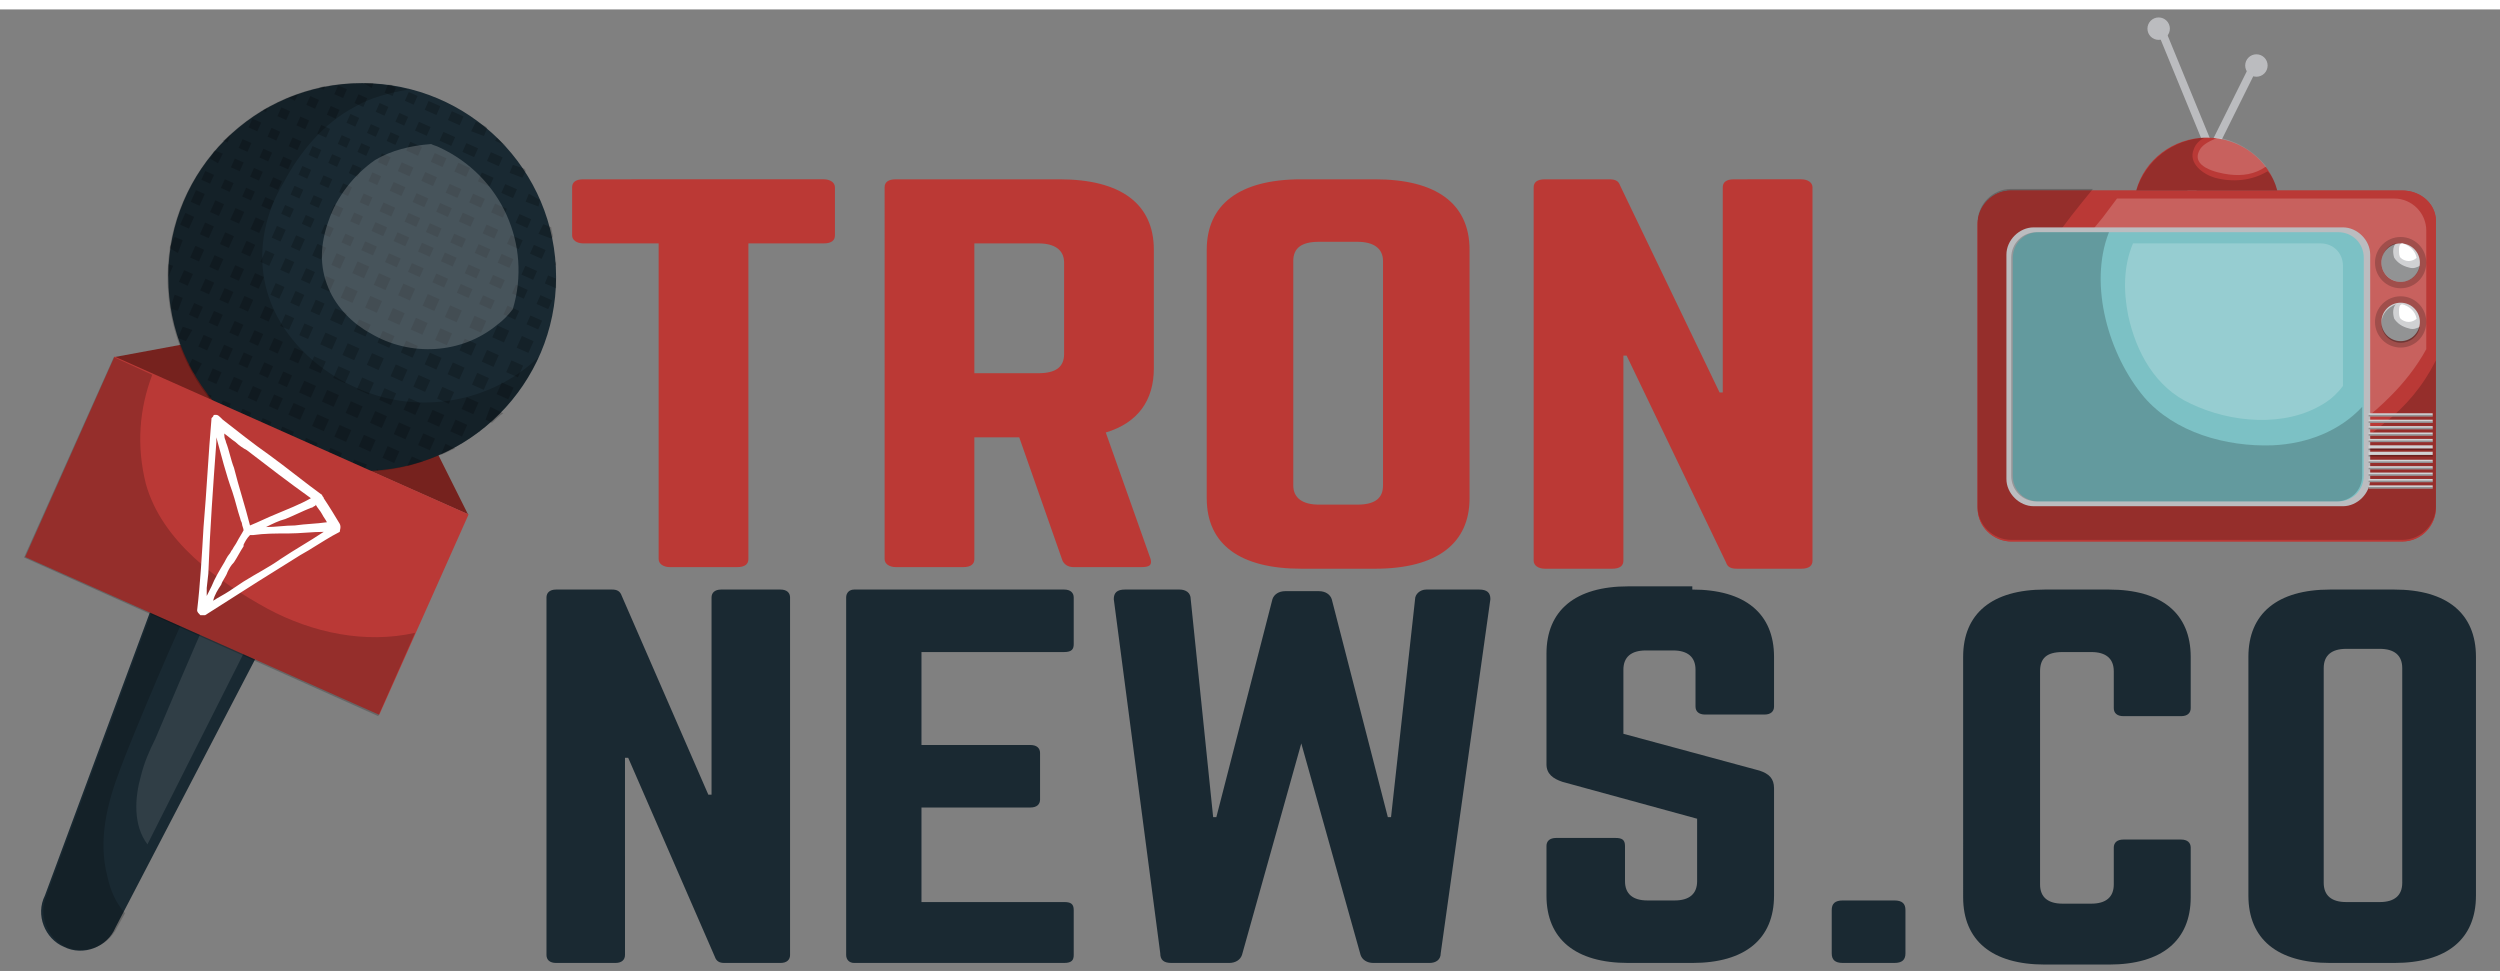 <?xml version="1.0" encoding="utf-8"?>
<!-- Generator: Adobe Illustrator 19.0.0, SVG Export Plug-In . SVG Version: 6.00 Build 0)  -->
<svg version="1.1" id="Capa_1" xmlns="http://www.w3.org/2000/svg" xmlns:xlink="http://www.w3.org/1999/xlink" x="0px" y="0px" width="153px" height="60px"
	 viewBox="0 0 156 60" style="enable-background:new 0 0 156 60;" xml:space="preserve">
<rect x="0" y="0" width="156" height="60" fill="#808080" stroke="none"/>
<style type="text/css">
	.st0{fill:#76221E;}
	.st1{fill:#192932;}
	.st2{opacity:0.1;fill:#FFFFFF;}
	.st3{opacity:0.2;}
	.st4{opacity:0.2;fill:#FFFFFF;}
	.st5{fill:#BA3936;}
	.st6{fill:#BBBCBF;}
	.st7{fill:#D0D1D3;}
	.st8{opacity:0.3;}
	.st9{fill:#FFFFFF;}
	.st10{fill:#7CC1C5;}
	.st11{fill:#BB3935;}
	.st12{fill:#1A2932;}
</style>
<polygon class="st0" points="29.2,31.5 7.1,21.7 12.5,20.7 27,27.1 "/>
<path class="st1" d="M7.2,57.3c-0.5,1.2-2,1.8-3.2,1.2l0,0c-1.2-0.5-1.8-2-1.2-3.2l7.6-20.5c0.5-1.2,3.2-1.2,4.5-0.6l0,0
	c1.2,0.5,2.9,2.5,2.4,3.7L7.2,57.3z"/>
<path class="st2" d="M14.4,35.8c-0.8,0.6-1.3,1.6-1.6,2.5c-0.3,0.6-2.9,6.7-3.1,7.2C9.3,46.3,9,47,8.8,47.8
	c-0.4,1.4-0.5,3.1,0.4,4.3l7-13.9c0.4-0.8-0.8-2.1-1.6-2.5C14.5,35.8,14.5,35.8,14.4,35.8z"/>
<path class="st3" d="M6.7,54.1c-0.6-2.3,0-4.6,0.8-6.7c0.7-1.9,3.8-9.3,4.8-11.1c0.5-0.8,1-1.7,1.7-2.4c-1.3-0.2-3.1-0.1-3.5,0.9
	L2.9,55.3c-0.5,1.2,0,2.6,1.2,3.2c1.2,0.5,2.6,0,3.2-1.2l0.5-0.9C7.2,55.7,6.9,55,6.7,54.1z"/>
<g>
	<circle class="st1" cx="22.6" cy="16.7" r="12.1"/>
	<g class="st3">
		<rect x="25.8" y="11.5" transform="matrix(-0.913 -0.407 0.407 -0.913 45.353 33.342)" width="0.8" height="0.6"/>
		<rect x="19.3" y="8.6" transform="matrix(-0.913 -0.407 0.407 -0.913 33.925 25.028)" width="0.6" height="0.6"/>
		<rect x="20.6" y="9.2" transform="matrix(-0.913 -0.407 0.407 -0.913 36.095 26.607)" width="0.6" height="0.6"/>
		<rect x="21.8" y="9.7" transform="matrix(-0.913 -0.407 0.407 -0.913 38.267 28.186)" width="0.6" height="0.6"/>
		<rect x="24.3" y="10.9" transform="matrix(-0.913 -0.407 0.407 -0.913 42.8 31.484)" width="0.8" height="0.6"/>
		<rect x="23.1" y="10.3" transform="matrix(-0.913 -0.407 0.407 -0.913 40.437 29.765)" width="0.6" height="0.6"/>
		<rect x="14.3" y="19.6" transform="matrix(-0.407 0.913 -0.913 -0.407 38.902 14.602)" width="0.8" height="0.6"/>
		<rect x="15.6" y="16.7" transform="matrix(-0.407 0.913 -0.913 -0.407 38.059 9.252)" width="0.8" height="0.6"/>
		<rect x="14.9" y="18.2" transform="matrix(-0.407 0.913 -0.913 -0.407 38.481 11.927)" width="0.8" height="0.6"/>
		<rect x="16.3" y="15.2" transform="matrix(-0.407 0.913 -0.913 -0.407 37.637 6.576)" width="0.8" height="0.6"/>
		<rect x="18.2" y="11.1" transform="matrix(-0.407 0.913 -0.913 -0.407 36.466 -0.848)" width="0.6" height="0.6"/>
		<rect x="17.6" y="12.4" transform="matrix(-0.407 0.913 -0.913 -0.407 36.824 1.427)" width="0.6" height="0.6"/>
		<rect x="16.9" y="13.7" transform="matrix(-0.407 0.913 -0.913 -0.407 37.215 3.901)" width="0.8" height="0.6"/>
		<rect x="18.8" y="9.9" transform="matrix(-0.407 0.913 -0.913 -0.407 36.107 -3.121)" width="0.6" height="0.6"/>
		<rect x="23" y="21.6" transform="matrix(0.913 0.407 -0.407 0.913 11.008 -7.634)" width="0.8" height="0.8"/>
		<rect x="24.5" y="22.3" transform="matrix(0.913 0.407 -0.407 0.913 11.404 -8.177)" width="0.8" height="0.8"/>
		<rect x="21.5" y="21" transform="matrix(0.913 0.407 -0.407 0.913 10.613 -7.09)" width="0.8" height="0.8"/>
		<rect x="20.1" y="20.3" transform="matrix(0.913 0.407 -0.407 0.913 10.218 -6.547)" width="0.8" height="0.8"/>
		<rect x="25.2" y="20.8" transform="matrix(0.407 -0.913 0.913 0.407 -4.232 35.947)" width="0.8" height="0.8"/>
		<rect x="18.8" y="19.7" transform="matrix(0.913 0.407 -0.407 0.913 9.852 -6.044)" width="0.6" height="0.8"/>
		<rect x="28.9" y="12.7" transform="matrix(0.407 -0.913 0.913 0.407 5.276 34.448)" width="0.6" height="0.8"/>
		<rect x="28.3" y="14" transform="matrix(0.407 -0.913 0.913 0.407 3.799 34.681)" width="0.6" height="0.8"/>
		<rect x="25.8" y="19.3" transform="matrix(0.407 -0.913 0.913 0.407 -2.495 35.673)" width="0.8" height="0.8"/>
		<rect x="27.8" y="15.2" transform="matrix(0.407 -0.913 0.913 0.407 2.323 34.913)" width="0.6" height="0.8"/>
		<rect x="27.3" y="12.2" transform="matrix(-0.913 -0.407 0.407 -0.913 47.907 35.2)" width="0.8" height="0.6"/>
		<rect x="27.2" y="16.5" transform="matrix(0.407 -0.913 0.913 0.407 0.847 35.146)" width="0.6" height="0.8"/>
		<rect x="26.5" y="17.9" transform="matrix(0.407 -0.913 0.913 0.407 -0.759 35.4)" width="0.8" height="0.8"/>
		<rect x="26.4" y="10.3" transform="matrix(-0.913 -0.407 0.407 -0.913 46.932 31.171)" width="0.8" height="0.6"/>
		<rect x="30.9" y="12.1" transform="matrix(0.407 -0.913 0.913 0.407 7.025 35.952)" width="0.6" height="0.8"/>
		<rect x="29.3" y="11.6" transform="matrix(-0.913 -0.407 0.407 -0.913 52.039 34.887)" width="0.8" height="0.6"/>
		<rect x="27.8" y="10.9" transform="matrix(-0.913 -0.407 0.407 -0.913 49.486 33.029)" width="0.8" height="0.6"/>
		<rect x="29.8" y="14.7" transform="matrix(0.407 -0.913 0.913 0.407 4.073 36.418)" width="0.6" height="0.8"/>
		<rect x="15.7" y="20.1" transform="matrix(0.913 0.407 -0.407 0.913 9.723 -4.725)" width="0.6" height="0.8"/>
		<rect x="29.2" y="15.9" transform="matrix(0.407 -0.913 0.913 0.407 2.597 36.651)" width="0.6" height="0.8"/>
		<rect x="17.6" y="19.1" transform="matrix(0.913 0.407 -0.407 0.913 9.516 -5.582)" width="0.6" height="0.8"/>
		<rect x="19.9" y="7.4" transform="matrix(-0.913 -0.407 0.407 -0.913 35.504 22.857)" width="0.6" height="0.6"/>
		<rect x="24.9" y="9.6" transform="matrix(-0.913 -0.407 0.407 -0.913 44.379 29.314)" width="0.8" height="0.6"/>
		<rect x="18.1" y="8" transform="matrix(-0.407 0.913 -0.913 -0.407 33.475 -5.037)" width="0.6" height="0.6"/>
		<rect x="21.1" y="7.9" transform="matrix(-0.913 -0.407 0.407 -0.913 37.674 24.436)" width="0.6" height="0.6"/>
		<rect x="22.4" y="8.5" transform="matrix(-0.913 -0.407 0.407 -0.913 39.845 26.016)" width="0.6" height="0.6"/>
		<rect x="23.6" y="9" transform="matrix(-0.913 -0.407 0.407 -0.913 42.016 27.595)" width="0.6" height="0.6"/>
		<rect x="30.3" y="13.4" transform="matrix(0.407 -0.913 0.913 0.407 5.549 36.185)" width="0.6" height="0.8"/>
		<rect x="19.4" y="21.8" transform="matrix(0.913 0.407 -0.407 0.913 10.761 -6.152)" width="0.8" height="0.8"/>
		<rect x="20.9" y="22.4" transform="matrix(0.913 0.407 -0.407 0.913 11.156 -6.695)" width="0.8" height="0.8"/>
		<rect x="23.8" y="23.8" transform="matrix(0.913 0.407 -0.407 0.913 11.947 -7.782)" width="0.8" height="0.8"/>
		<rect x="22.4" y="23.1" transform="matrix(0.913 0.407 -0.407 0.913 11.552 -7.239)" width="0.8" height="0.8"/>
		<rect x="18.2" y="21.2" transform="matrix(0.913 0.407 -0.407 0.913 10.396 -5.649)" width="0.6" height="0.8"/>
		<rect x="16.9" y="20.6" transform="matrix(0.913 0.407 -0.407 0.913 10.059 -5.187)" width="0.6" height="0.8"/>
		<rect x="25.3" y="24.4" transform="matrix(0.913 0.407 -0.407 0.913 12.343 -8.325)" width="0.8" height="0.8"/>
		<rect x="27.9" y="18.5" transform="matrix(0.407 -0.913 0.913 0.407 -0.485 37.137)" width="0.8" height="0.8"/>
		<rect x="27.3" y="20" transform="matrix(0.407 -0.913 0.913 0.407 -2.221 37.411)" width="0.8" height="0.8"/>
		<rect x="28.7" y="17.2" transform="matrix(0.407 -0.913 0.913 0.407 1.121 36.883)" width="0.6" height="0.8"/>
		<rect x="26" y="22.9" transform="matrix(0.407 -0.913 0.913 0.407 -5.695 37.959)" width="0.8" height="0.8"/>
		<rect x="26.6" y="21.5" transform="matrix(0.407 -0.913 0.913 0.407 -3.958 37.684)" width="0.8" height="0.8"/>
		<rect x="17.4" y="6.2" transform="matrix(0.913 0.407 -0.407 0.913 4.192 -6.631)" width="0.6" height="0.6"/>
		<rect x="21.4" y="14" transform="matrix(-0.913 -0.407 0.407 -0.913 35.699 36.277)" width="0.6" height="0.6"/>
		<rect x="18.6" y="6.8" transform="matrix(0.913 0.407 -0.407 0.913 4.528 -7.093)" width="0.6" height="0.6"/>
		<rect x="22" y="15.9" transform="matrix(-0.407 0.913 -0.913 -0.407 46.511 2.435)" width="0.8" height="0.8"/>
		<rect x="22.8" y="14.5" transform="matrix(0.407 -0.913 0.913 0.407 2.581294e-002 29.937)" width="0.6" height="0.8"/>
		<path d="M16.6,6.4l0.1-0.3c-0.1,0.1-0.2,0.1-0.3,0.2L16.6,6.4z"/>
		<rect x="17.5" y="9.3" transform="matrix(-0.407 0.913 -0.913 -0.407 33.834 -2.762)" width="0.6" height="0.6"/>
		<rect x="24.2" y="15.2" transform="matrix(0.407 -0.913 0.913 0.407 0.3 31.673)" width="0.6" height="0.8"/>
		<rect x="24.8" y="13.9" transform="matrix(0.407 -0.913 0.913 0.407 1.776 31.44)" width="0.6" height="0.8"/>
		<rect x="16.2" y="18.7" transform="matrix(-0.407 0.913 -0.913 -0.407 40.754 11.569)" width="0.8" height="0.6"/>
		<rect x="20.7" y="15.4" transform="matrix(-0.407 0.913 -0.913 -0.407 44.036 2.825)" width="0.8" height="0.6"/>
		<path d="M19.9,4.9L20.2,5l0.1-0.2C20.2,4.8,20.1,4.8,19.9,4.9z"/>
		<rect x="20" y="16.9" transform="matrix(-0.407 0.913 -0.913 -0.407 44.458 5.5)" width="0.8" height="0.6"/>
		<rect x="21.4" y="17.4" transform="matrix(0.913 0.407 -0.407 0.913 9.131 -7.338)" width="0.8" height="0.8"/>
		<rect x="23.5" y="16.5" transform="matrix(0.407 -0.913 0.913 0.407 -1.306 31.927)" width="0.8" height="0.8"/>
		<rect x="13.3" y="11.9" transform="matrix(-0.913 -0.407 0.407 -0.913 20.957 29.164)" width="0.6" height="0.8"/>
		<rect x="25.6" y="8.3" transform="matrix(-0.407 0.913 -0.913 -0.407 44.328 -11.409)" width="0.6" height="0.8"/>
		<rect x="26.1" y="7" transform="matrix(0.407 -0.913 0.913 0.407 8.882 28.54)" width="0.6" height="0.8"/>
		<rect x="14.5" y="12.5" transform="matrix(0.913 0.407 -0.407 0.913 6.542 -4.921)" width="0.6" height="0.8"/>
		<path d="M11.1,18.8l0.3-0.8l-0.5-0.2l-0.2,0.6c0,0.1,0,0.2,0,0.3L11.1,18.8z"/>
		<path d="M32.6,10.5l0.2-0.4c0-0.1-0.1-0.2-0.2-0.2l-0.6-0.2l-0.2,0.5L32.6,10.5z"/>
		<path d="M18.6,5.3c-0.2,0.1-0.4,0.1-0.6,0.2l0.4,0.2L18.6,5.3z"/>
		<rect x="12.5" y="20.4" transform="matrix(0.913 0.407 -0.407 0.913 9.595 -3.406)" width="0.6" height="0.8"/>
		<path d="M11.4,19.8l-0.3,0.7c0,0,0,0,0,0l0.5,0.2L12,20L11.4,19.8z"/>
		<rect x="19.2" y="5.5" transform="matrix(0.913 0.407 -0.407 0.913 4.066 -7.429)" width="0.6" height="0.6"/>
		<path d="M27.8,27.1l-0.3,0.7c0.3-0.1,0.6-0.3,0.9-0.4L27.8,27.1z"/>
		<path d="M26.4,28.2l-0.7-0.3l-0.3,0.6C25.7,28.4,26.1,28.3,26.4,28.2z"/>
		<rect x="26.1" y="26.6" transform="matrix(-0.913 -0.407 0.407 -0.913 39.823 62.418)" width="0.8" height="0.8"/>
		<rect x="22.9" y="18" transform="matrix(0.913 0.407 -0.407 0.913 9.526 -7.881)" width="0.8" height="0.8"/>
		<rect x="21.3" y="11" transform="matrix(-0.913 -0.407 0.407 -0.913 36.687 30.357)" width="0.6" height="0.6"/>
		<rect x="25.2" y="12.8" transform="matrix(-0.913 -0.407 0.407 -0.913 43.773 35.513)" width="0.8" height="0.6"/>
		<rect x="22.5" y="11.5" transform="matrix(-0.913 -0.407 0.407 -0.913 38.857 31.936)" width="0.6" height="0.6"/>
		<rect x="23.8" y="12.1" transform="matrix(-0.913 -0.407 0.407 -0.913 41.22 33.655)" width="0.8" height="0.6"/>
		<rect x="25.7" y="15.8" transform="matrix(0.407 -0.913 0.913 0.407 0.574 33.41)" width="0.6" height="0.8"/>
		<rect x="26.3" y="14.6" transform="matrix(0.407 -0.913 0.913 0.407 2.05 33.177)" width="0.6" height="0.8"/>
		<rect x="26.8" y="13.3" transform="matrix(0.407 -0.913 0.913 0.407 3.525 32.944)" width="0.6" height="0.8"/>
		<rect x="18.2" y="14.3" transform="matrix(-0.407 0.913 -0.913 -0.407 39.488 3.542)" width="0.8" height="0.6"/>
		<rect x="23.2" y="13.4" transform="matrix(-0.913 -0.407 0.407 -0.913 39.641 35.826)" width="0.8" height="0.6"/>
		<rect x="16.9" y="17.2" transform="matrix(-0.407 0.913 -0.913 -0.407 40.332 8.893)" width="0.8" height="0.6"/>
		<rect x="17.5" y="15.8" transform="matrix(-0.407 0.913 -0.913 -0.407 39.91 6.218)" width="0.8" height="0.6"/>
		<rect x="19.5" y="11.7" transform="matrix(-0.407 0.913 -0.913 -0.407 38.739 -1.206)" width="0.6" height="0.6"/>
		<rect x="18.9" y="12.9" transform="matrix(-0.407 0.913 -0.913 -0.407 39.098 1.068)" width="0.6" height="0.6"/>
		<rect x="20" y="10.4" transform="matrix(-0.913 -0.407 0.407 -0.913 34.516 28.778)" width="0.6" height="0.6"/>
		<rect x="19.4" y="14.8" transform="matrix(-0.407 0.913 -0.913 -0.407 41.763 3.184)" width="0.8" height="0.6"/>
		<rect x="18.8" y="16.3" transform="matrix(-0.407 0.913 -0.913 -0.407 42.184 5.859)" width="0.8" height="0.6"/>
		<rect x="18.1" y="17.8" transform="matrix(-0.407 0.913 -0.913 -0.407 42.606 8.534)" width="0.8" height="0.6"/>
		<rect x="20.2" y="13.5" transform="matrix(-0.407 0.913 -0.913 -0.407 41.372 0.709)" width="0.6" height="0.6"/>
		<rect x="20.7" y="12.2" transform="matrix(-0.913 -0.407 0.407 -0.913 35.108 32.528)" width="0.6" height="0.6"/>
		<rect x="22" y="12.8" transform="matrix(-0.913 -0.407 0.407 -0.913 37.278 34.106)" width="0.6" height="0.6"/>
		<rect x="25" y="17.2" transform="matrix(0.407 -0.913 0.913 0.407 -1.033 33.663)" width="0.8" height="0.8"/>
		<rect x="23.7" y="20.2" transform="matrix(0.913 0.407 -0.407 0.913 10.465 -8.029)" width="0.8" height="0.8"/>
		<rect x="19.5" y="18.2" transform="matrix(0.913 0.407 -0.407 0.913 9.309 -6.44)" width="0.6" height="0.8"/>
		<rect x="24.3" y="18.7" transform="matrix(0.407 -0.913 0.913 0.407 -2.769 33.937)" width="0.8" height="0.8"/>
		<rect x="20.7" y="18.8" transform="matrix(0.913 0.407 -0.407 0.913 9.674 -6.942)" width="0.8" height="0.8"/>
		<rect x="22.2" y="19.5" transform="matrix(0.913 0.407 -0.407 0.913 10.07 -7.486)" width="0.8" height="0.8"/>
		<rect x="30.1" y="17.8" transform="matrix(0.407 -0.913 0.913 0.407 1.395 38.62)" width="0.6" height="0.8"/>
		<rect x="23.5" y="6" transform="matrix(-0.913 -0.407 0.407 -0.913 43.004 21.674)" width="0.6" height="0.6"/>
		<rect x="22.3" y="5.4" transform="matrix(-0.913 -0.407 0.407 -0.913 40.833 20.095)" width="0.6" height="0.6"/>
		<rect x="24.8" y="6.5" transform="matrix(-0.407 0.913 -0.913 -0.407 41.494 -13.293)" width="0.6" height="0.6"/>
		<rect x="26.6" y="5.9" transform="matrix(-0.913 -0.407 0.407 -0.913 49.116 22.802)" width="0.8" height="0.6"/>
		<rect x="25.3" y="5.3" transform="matrix(-0.913 -0.407 0.407 -0.913 46.753 21.083)" width="0.6" height="0.6"/>
		<path d="M22.7,4.6L22.7,4.6l0.5,0.3l0.1-0.3C23.2,4.6,22.9,4.6,22.7,4.6z"/>
		<rect x="12.6" y="10.1" transform="matrix(-0.913 -0.407 0.407 -0.913 20.504 25.223)" width="0.6" height="0.6"/>
		<rect x="28.2" y="6.4" transform="matrix(0.407 -0.913 0.913 0.407 10.631 30.044)" width="0.6" height="0.8"/>
		<rect x="11.2" y="13" transform="matrix(-0.407 0.913 -0.913 -0.407 28.541 8.011)" width="0.8" height="0.6"/>
		<rect x="11.9" y="11.5" transform="matrix(-0.407 0.913 -0.913 -0.407 28.119 5.335)" width="0.8" height="0.6"/>
		<path d="M14.2,8.3l0.2-0.5l0,0c-0.2,0.1-0.3,0.3-0.5,0.4L14.2,8.3z"/>
		<rect x="14.4" y="9.4" transform="matrix(-0.407 0.913 -0.913 -0.407 29.644 0.228)" width="0.6" height="0.6"/>
		<rect x="15" y="8.2" transform="matrix(0.913 0.407 -0.407 0.913 4.779 -5.497)" width="0.6" height="0.6"/>
		<rect x="13.9" y="10.7" transform="matrix(-0.407 0.913 -0.913 -0.407 30.003 2.502)" width="0.6" height="0.6"/>
		<rect x="30.9" y="19.8" transform="matrix(0.407 -0.913 0.913 0.407 6.294791e-002 40.609)" width="0.8" height="0.8"/>
		<rect x="30.2" y="21.3" transform="matrix(0.407 -0.913 0.913 0.407 -1.674 40.883)" width="0.8" height="0.8"/>
		<rect x="31.6" y="18.5" transform="matrix(0.407 -0.913 0.913 0.407 1.669 40.356)" width="0.6" height="0.8"/>
		<rect x="28.9" y="24.3" transform="matrix(0.407 -0.913 0.913 0.407 -5.147 41.431)" width="0.8" height="0.8"/>
		<rect x="29.6" y="22.8" transform="matrix(0.407 -0.913 0.913 0.407 -3.41 41.157)" width="0.8" height="0.8"/>
		<rect x="32.2" y="17.2" transform="matrix(0.407 -0.913 0.913 0.407 3.145 40.123)" width="0.6" height="0.8"/>
		<rect x="27.5" y="7.8" transform="matrix(-0.913 -0.407 0.407 -0.913 50.09 26.83)" width="0.8" height="0.6"/>
		<rect x="32.7" y="16" transform="matrix(0.407 -0.913 0.913 0.407 4.621 39.891)" width="0.6" height="0.8"/>
		<path d="M30.9,8.2l0.7,0.3C31.4,8.4,31.2,8.2,31,8L30.9,8.2z"/>
		<rect x="29" y="8.4" transform="matrix(-0.913 -0.407 0.407 -0.913 52.644 28.688)" width="0.8" height="0.6"/>
		<rect x="30.5" y="9" transform="matrix(-0.407 0.913 -0.913 -0.407 51.994 -14.949)" width="0.6" height="0.8"/>
		<path d="M33.9,13.4L33.6,14l0.8,0.3l0.1-0.1c0-0.2-0.1-0.4-0.1-0.6L33.9,13.4z"/>
		<rect x="33.3" y="14.7" transform="matrix(0.407 -0.913 0.913 0.407 6.097 39.658)" width="0.6" height="0.8"/>
		<rect x="20.4" y="27.5" transform="matrix(0.913 0.407 -0.407 0.913 13.182 -6.052)" width="0.8" height="0.8"/>
		<rect x="31.7" y="22" transform="matrix(0.407 -0.913 0.913 0.407 -1.4 42.62)" width="0.8" height="0.8"/>
		<rect x="32.4" y="20.5" transform="matrix(0.407 -0.913 0.913 0.407 0.337 42.346)" width="0.8" height="0.8"/>
		<rect x="33.7" y="17.9" transform="matrix(0.407 -0.913 0.913 0.407 3.419 41.86)" width="0.6" height="0.8"/>
		<rect x="17" y="10.6" transform="matrix(-0.407 0.913 -0.913 -0.407 34.192 -0.489)" width="0.6" height="0.6"/>
		<path d="M30.6,24.8l-0.3,0.8l0.4,0.2c0.2-0.2,0.4-0.4,0.7-0.6L30.6,24.8z"/>
		<rect x="31.1" y="23.4" transform="matrix(0.913 0.407 -0.407 0.913 12.442 -10.746)" width="0.8" height="0.8"/>
		<path d="M29.9,26.3l0,0.1C29.9,26.3,30,26.3,29.9,26.3L29.9,26.3z"/>
		<path d="M13.6,9.6L13.9,9l-0.5-0.2c-0.1,0.1-0.1,0.1-0.1,0.2l-0.2,0.3L13.6,9.6z"/>
		<path d="M11.1,15.2l0.3-0.8l-0.5-0.2l-0.3,0.6c0,0,0,0.1,0,0.1L11.1,15.2z"/>
		<path d="M24,5.2l0.5,0.2l0.2-0.5l-0.3-0.2c-0.1,0-0.2,0-0.2,0L24,5.2z"/>
		<path d="M34.6,15.9l0.1,0.1c0-0.1,0-0.2,0-0.3L34.6,15.9z"/>
		<path d="M29.4,7.6l0.8,0.3l0.2-0.5c0,0-0.1-0.1-0.1-0.1L29.7,7L29.4,7.6z"/>
		<path d="M34.7,16.8l-0.5-0.2L34,17.1l0.7,0.3C34.7,17.2,34.7,17,34.7,16.8z"/>
		<rect x="11.8" y="15" transform="matrix(-0.407 0.913 -0.913 -0.407 31.237 10.328)" width="0.8" height="0.6"/>
		<path d="M13.2,24.1L12.9,24c0.1,0.1,0.1,0.2,0.2,0.3L13.2,24.1z"/>
		<rect x="14.8" y="25.2" transform="matrix(-0.407 0.913 -0.913 -0.407 44.716 21.911)" width="0.8" height="0.6"/>
		<path d="M10.5,16.7l0.3-0.7l-0.3-0.1C10.5,16.1,10.5,16.4,10.5,16.7z"/>
		<path d="M14.4,24.6l-0.5-0.2l-0.2,0.5c0.1,0.2,0.3,0.3,0.4,0.5L14.4,24.6z"/>
		<rect x="12.6" y="13.4" transform="matrix(0.913 0.407 -0.407 0.913 6.749 -4.064)" width="0.6" height="0.8"/>
		<path d="M23.5,28.7L23.5,28.7c0,0.1,0.1,0.1,0.1,0L23.5,28.7z"/>
		<rect x="11.2" y="16.5" transform="matrix(-0.407 0.913 -0.913 -0.407 31.659 13.003)" width="0.8" height="0.6"/>
		<path d="M22.7,28.8l0.2-0.4l-0.8-0.3l-0.3,0.7C22.1,28.8,22.4,28.8,22.7,28.8z"/>
		<rect x="16.2" y="25.6" transform="matrix(0.913 0.407 -0.407 0.913 12.026 -4.463)" width="0.6" height="0.8"/>
		<rect x="28.3" y="25.7" transform="matrix(0.407 -0.913 0.913 0.407 -6.883 41.705)" width="0.8" height="0.8"/>
		<rect x="18.9" y="26.9" transform="matrix(0.913 0.407 -0.407 0.913 12.787 -5.509)" width="0.8" height="0.8"/>
		<rect x="17.4" y="26.2" transform="matrix(0.913 0.407 -0.407 0.913 12.392 -4.966)" width="0.8" height="0.8"/>
		<rect x="33.1" y="19.1" transform="matrix(0.407 -0.913 0.913 0.407 1.943 42.093)" width="0.6" height="0.8"/>
		<rect x="27.4" y="23.6" transform="matrix(0.407 -0.913 0.913 0.407 -5.421 39.695)" width="0.8" height="0.8"/>
		<rect x="28.8" y="20.7" transform="matrix(0.407 -0.913 0.913 0.407 -1.947 39.147)" width="0.8" height="0.8"/>
		<rect x="28.1" y="22.1" transform="matrix(0.407 -0.913 0.913 0.407 -3.684 39.421)" width="0.8" height="0.8"/>
		<rect x="31.5" y="10.9" transform="matrix(-0.407 0.913 -0.913 -0.407 55.029 -13.097)" width="0.6" height="0.8"/>
		<rect x="24.7" y="25.9" transform="matrix(0.913 0.407 -0.407 0.913 12.886 -7.93)" width="0.8" height="0.8"/>
		<rect x="21.7" y="24.6" transform="matrix(0.913 0.407 -0.407 0.913 12.095 -6.843)" width="0.8" height="0.8"/>
		<rect x="23.2" y="25.2" transform="matrix(0.913 0.407 -0.407 0.913 12.491 -7.387)" width="0.8" height="0.8"/>
		<rect x="32.4" y="12.8" transform="matrix(0.407 -0.913 0.913 0.407 7.299 37.689)" width="0.6" height="0.8"/>
		<path d="M33.7,11.9L33,11.5l-0.2,0.5l0.8,0.3L33.7,11.9C33.7,11.9,33.7,11.9,33.7,11.9z"/>
		<rect x="29.4" y="19.2" transform="matrix(0.407 -0.913 0.913 0.407 -0.211 38.873)" width="0.8" height="0.8"/>
		<rect x="31.8" y="14.1" transform="matrix(0.407 -0.913 0.913 0.407 5.823 37.922)" width="0.6" height="0.8"/>
		<rect x="31.3" y="15.3" transform="matrix(0.407 -0.913 0.913 0.407 4.347 38.154)" width="0.6" height="0.8"/>
		<rect x="30.7" y="16.6" transform="matrix(0.407 -0.913 0.913 0.407 2.871 38.387)" width="0.6" height="0.8"/>
		<rect x="26.8" y="25.1" transform="matrix(0.407 -0.913 0.913 0.407 -7.157 39.969)" width="0.8" height="0.8"/>
		<rect x="13" y="19.1" transform="matrix(-0.407 0.913 -0.913 -0.407 36.629 14.961)" width="0.8" height="0.6"/>
		<rect x="14.4" y="16.1" transform="matrix(-0.407 0.913 -0.913 -0.407 35.785 9.61)" width="0.8" height="0.6"/>
		<rect x="13.7" y="17.6" transform="matrix(-0.407 0.913 -0.913 -0.407 36.207 12.286)" width="0.8" height="0.6"/>
		<rect x="15" y="14.6" transform="matrix(-0.407 0.913 -0.913 -0.407 35.363 6.935)" width="0.8" height="0.6"/>
		<rect x="15.7" y="13.2" transform="matrix(-0.407 0.913 -0.913 -0.407 34.941 4.26)" width="0.8" height="0.6"/>
		<rect x="16.4" y="11.8" transform="matrix(-0.407 0.913 -0.913 -0.407 34.551 1.785)" width="0.6" height="0.6"/>
		<rect x="17.5" y="22.7" transform="matrix(0.913 0.407 -0.407 0.913 10.939 -5.254)" width="0.6" height="0.8"/>
		<rect x="20.2" y="23.9" transform="matrix(0.913 0.407 -0.407 0.913 11.7 -6.3)" width="0.8" height="0.8"/>
		<rect x="13.8" y="21" transform="matrix(0.913 0.407 -0.407 0.913 9.931 -3.868)" width="0.6" height="0.8"/>
		<rect x="18.8" y="23.3" transform="matrix(0.913 0.407 -0.407 0.913 11.305 -5.756)" width="0.8" height="0.8"/>
		<rect x="16.3" y="22.1" transform="matrix(0.913 0.407 -0.407 0.913 10.603 -4.792)" width="0.6" height="0.8"/>
		<rect x="15" y="21.5" transform="matrix(0.913 0.407 -0.407 0.913 10.267 -4.33)" width="0.6" height="0.8"/>
		<rect x="24" y="27.4" transform="matrix(0.913 0.407 -0.407 0.913 13.43 -7.535)" width="0.8" height="0.8"/>
		<rect x="29.9" y="10.4" transform="matrix(-0.913 -0.407 0.407 -0.913 53.619 32.717)" width="0.8" height="0.6"/>
		<path d="M12.6,22.1L12,21.8l-0.2,0.4c0.1,0.2,0.2,0.4,0.3,0.5l0.1,0.1L12.6,22.1z"/>
		<rect x="13.1" y="22.5" transform="matrix(0.913 0.407 -0.407 0.913 10.474 -3.473)" width="0.6" height="0.8"/>
		<rect x="13.1" y="15.6" transform="matrix(-0.407 0.913 -0.913 -0.407 33.511 9.969)" width="0.8" height="0.6"/>
		<rect x="14.4" y="23" transform="matrix(0.913 0.407 -0.407 0.913 10.81 -3.934)" width="0.6" height="0.8"/>
		<rect x="12.4" y="17" transform="matrix(-0.407 0.913 -0.913 -0.407 33.933 12.645)" width="0.8" height="0.6"/>
		<rect x="19.6" y="25.4" transform="matrix(0.913 0.407 -0.407 0.913 12.243 -5.904)" width="0.8" height="0.8"/>
		<rect x="21" y="26.1" transform="matrix(0.913 0.407 -0.407 0.913 12.639 -6.448)" width="0.8" height="0.8"/>
		<rect x="13.8" y="14.1" transform="matrix(-0.407 0.913 -0.913 -0.407 33.089 7.293)" width="0.8" height="0.6"/>
		<rect x="22.5" y="26.7" transform="matrix(0.913 0.407 -0.407 0.913 13.034 -6.991)" width="0.8" height="0.8"/>
		<rect x="15.6" y="23.6" transform="matrix(0.913 0.407 -0.407 0.913 11.146 -4.396)" width="0.6" height="0.8"/>
		<rect x="16.9" y="24.1" transform="matrix(0.913 0.407 -0.407 0.913 11.482 -4.858)" width="0.6" height="0.8"/>
		<rect x="18.1" y="24.7" transform="matrix(0.913 0.407 -0.407 0.913 11.848 -5.361)" width="0.8" height="0.8"/>
		<rect x="11.8" y="18.5" transform="matrix(-0.407 0.913 -0.913 -0.407 34.355 15.32)" width="0.8" height="0.6"/>
		<rect x="22.9" y="7.2" transform="matrix(-0.913 -0.407 0.407 -0.913 41.425 23.845)" width="0.6" height="0.6"/>
		<rect x="24.2" y="7.8" transform="matrix(-0.913 -0.407 0.407 -0.913 43.595 25.424)" width="0.6" height="0.6"/>
		<rect x="21.7" y="6.7" transform="matrix(-0.913 -0.407 0.407 -0.913 39.254 22.265)" width="0.6" height="0.6"/>
		<rect x="28.4" y="9.7" transform="matrix(-0.913 -0.407 0.407 -0.913 51.065 30.859)" width="0.8" height="0.6"/>
		<rect x="20.4" y="6.1" transform="matrix(-0.913 -0.407 0.407 -0.913 37.083 20.687)" width="0.6" height="0.6"/>
		<rect x="26.9" y="9" transform="matrix(-0.913 -0.407 0.407 -0.913 48.511 29.001)" width="0.8" height="0.6"/>
		<rect x="16.8" y="7.5" transform="matrix(0.913 0.407 -0.407 0.913 4.653 -6.295)" width="0.6" height="0.6"/>
		<rect x="21" y="4.8" transform="matrix(0.407 -0.913 0.913 0.407 7.93 22.506)" width="0.6" height="0.6"/>
		<rect x="15.7" y="10" transform="matrix(-0.407 0.913 -0.913 -0.407 31.918 -0.13)" width="0.6" height="0.6"/>
		<rect x="16.3" y="8.7" transform="matrix(-0.407 0.913 -0.913 -0.407 31.559 -2.404)" width="0.6" height="0.6"/>
		<rect x="15.6" y="6.9" transform="matrix(0.913 0.407 -0.407 0.913 4.317 -5.833)" width="0.6" height="0.6"/>
		<rect x="15.1" y="11.2" transform="matrix(-0.407 0.913 -0.913 -0.407 32.276 2.144)" width="0.6" height="0.6"/>
	</g>
	<path class="st4" d="M23.4,9.4c-1.3,0.9-2.4,2.3-2.9,3.8c-0.5,1.4-0.6,2.8,0,4.2c0.5,1.2,1.5,2.2,2.6,2.8c2.5,1.5,5.7,1.3,7.9-0.5
		c0.4-0.3,0.7-0.6,1-1c1.2-4-0.7-8.3-4.6-10.1c-0.2-0.1-0.3-0.1-0.5-0.2C25.6,8.5,24.4,8.8,23.4,9.4z"/>
	<path class="st3" d="M23.9,24.2c-3.4-0.9-6.7-3.6-7.4-7.3c-0.4-2.1,0.1-4.3,1.2-6.1c1-1.9,2.5-3.7,4.4-4.7c1-0.6,2.2-0.9,3.4-1.1
		C19.9,3.5,14,6.3,11.5,11.8c-2.7,6.1,0,13.3,6.1,16c6.1,2.7,13.2,0,16-6.1C31.1,24.1,27.4,25.1,23.9,24.2z"/>
</g>
<rect x="3.3" y="26" transform="matrix(0.913 0.407 -0.407 0.913 14.715 -3.421)" class="st5" width="24.2" height="13.7"/>
<path class="st3" d="M16.7,37.4c-3.1-1.7-6.6-4.2-7.6-7.8c-0.6-2.4-0.4-4.7,0.4-6.8l-2.4-1.1L1.5,34.2l22.1,9.9l2.3-5.2
	C22.8,39.6,19.5,38.9,16.7,37.4z"/>
<g>
	<g>
		
			<rect x="138.3" y="3.3" transform="matrix(0.895 0.445 -0.445 0.895 18.016 -60.891)" class="st6" width="0.5" height="9.3"/>
		<circle class="st6" cx="140.8" cy="3.5" r="0.7"/>
	</g>
	<g>
		<rect x="136.4" y="1.1" transform="matrix(0.925 -0.38 0.38 0.925 8.074 52.298)" class="st6" width="0.5" height="9.3"/>
		<circle class="st6" cx="134.7" cy="1.2" r="0.7"/>
	</g>
</g>
<path class="st5" d="M149.9,11.3h-24.4c-1.2,0-2.1,1-2.1,2.1v17.7c0,1.2,1,2.1,2.1,2.1h24.4c1.2,0,2.1-1,2.1-2.1V13.4
	C152.1,12.2,151.1,11.3,149.9,11.3z"/>
<path class="st5" d="M149.9,11.3h-24.4c-1.2,0-2.1,1-2.1,2.1v17.7c0,1.2,1,2.1,2.1,2.1h24.4c1.2,0,2.1-1,2.1-2.1V13.4
	C152.1,12.2,151.1,11.3,149.9,11.3z"/>
<path class="st4" d="M131.2,13c-1.2,1.4-2.3,3.1-2.9,4.9c-0.6,1.7-1.1,3.7-0.8,5.5c0.3,1.9,1.6,3.2,3.2,4.2
	c5.8,3.7,13.9,1.2,18.5-3.5c0.8-0.8,1.6-1.8,2.2-2.9v-7.4c0-1.1-0.9-2-2-2h-17.3C131.8,12.2,131.5,12.6,131.2,13z"/>
<path class="st3" d="M148.8,25.8c-2,1.7-4.4,3.1-6.9,3.9c-3.2,1-6.8,1.4-10,0.2c-2.8-1.1-5.8-3-6.2-6.2c-0.2-1.5,0.1-3.1,0.4-4.6
	c0.4-1.6,1-3.1,1.9-4.5c0.8-1.2,1.7-2.3,2.6-3.4h-5.1c-1.2,0-2.1,1-2.1,2.1v17.7c0,1.2,1,2.1,2.1,2.1h24.4c1.2,0,2.1-1,2.1-2.1v-9.1
	C151.2,23.5,150.1,24.8,148.8,25.8z"/>
<path class="st5" d="M142.1,11.3c-0.5-1.9-2.3-3.3-4.4-3.3c-2.1,0-3.9,1.4-4.4,3.3H142.1z"/>
<path class="st3" d="M141.5,10.1c-1,0.6-2.2,0.7-3.3,0.4c-0.7-0.2-1.7-0.9-1.3-1.8c0.1-0.3,0.4-0.6,0.7-0.7c-2,0.1-3.7,1.4-4.3,3.3
	h8.8C142,10.9,141.8,10.4,141.5,10.1C141.6,10.1,141.5,10.1,141.5,10.1z"/>
<g>
	<circle class="st3" cx="149.8" cy="15.8" r="1.6"/>
	<circle class="st7" cx="149.8" cy="15.8" r="1.2"/>
	<path class="st8" d="M150.3,16.1c-0.4-0.1-0.7-0.3-0.9-0.6c-0.1-0.3-0.1-0.7,0.1-0.9c-0.5,0.1-0.9,0.6-0.9,1.2
		c0,0.7,0.6,1.2,1.2,1.2c0.6,0,1.1-0.4,1.2-1C150.8,16.1,150.6,16.2,150.3,16.1z"/>
	<path class="st9" d="M149.8,15.5c0.1,0.1,0.3,0.2,0.5,0.2c0.2,0,0.4-0.1,0.5-0.2c-0.1-0.5-0.5-0.8-0.9-0.9c-0.2,0-0.2,0.3-0.2,0.4
		C149.7,15.2,149.7,15.4,149.8,15.5z"/>
</g>
<g>
	<circle class="st3" cx="149.8" cy="19.5" r="1.6"/>
	<circle class="st7" cx="149.8" cy="19.5" r="1.2"/>
	<path class="st8" d="M150.3,19.9c-0.4-0.1-0.7-0.3-0.9-0.6c-0.1-0.3-0.1-0.7,0.1-0.9c-0.5,0.2-0.9,0.6-0.9,1.2
		c0,0.7,0.6,1.2,1.2,1.2c0.6,0,1.1-0.4,1.2-1C150.8,19.9,150.6,20,150.3,19.9z"/>
	<path class="st9" d="M149.8,19.3c0.1,0.1,0.3,0.2,0.5,0.2c0.2,0,0.4-0.1,0.5-0.2c-0.1-0.5-0.5-0.8-0.9-0.9c-0.2,0-0.2,0.3-0.2,0.4
		C149.7,19,149.7,19.2,149.8,19.3z"/>
</g>
<path class="st6" d="M147.9,29.3c0,0.9-0.8,1.7-1.7,1.7h-19.3c-0.9,0-1.7-0.8-1.7-1.7v-14c0-0.9,0.8-1.7,1.7-1.7h19.3
	c0.9,0,1.7,0.8,1.7,1.7V29.3z"/>
<path class="st10" d="M147.5,29.1c0,0.9-0.7,1.6-1.6,1.6h-18.7c-0.9,0-1.6-0.7-1.6-1.6V15.5c0-0.9,0.7-1.6,1.6-1.6h18.7
	c0.9,0,1.6,0.7,1.6,1.6V29.1z"/>
<path class="st4" d="M132.8,19.1c0.5,2.3,1.7,4.5,3.9,5.5c2.5,1.2,5.9,1.5,8.3,0c0.5-0.3,0.9-0.7,1.2-1.1V16c0-0.8-0.6-1.4-1.4-1.4
	h-11.7C132.5,16,132.5,17.6,132.8,19.1z"/>
<path class="st3" d="M141.8,27.2c-2.9,0.1-6.1-0.8-8-3c-2.2-2.6-3.5-7-2.2-10.3h-4.5c-0.9,0-1.6,0.7-1.6,1.6v13.6
	c0,0.9,0.7,1.6,1.6,1.6h18.7c0.9,0,1.6-0.7,1.6-1.6v-4.3C146,26.3,144,27.1,141.8,27.2z"/>
<g>
	<g>
		<rect x="147.8" y="25.2" class="st7" width="4" height="0.2"/>
		<rect x="147.8" y="25.3" class="st8" width="4" height="0.1"/>
	</g>
	<g>
		<rect x="147.8" y="25.6" class="st7" width="4" height="0.2"/>
		<rect x="147.8" y="25.7" class="st8" width="4" height="0.1"/>
	</g>
	<g>
		<rect x="147.8" y="26" class="st7" width="4" height="0.2"/>
		<rect x="147.8" y="26.1" class="st8" width="4" height="0.1"/>
	</g>
	<g>
		<rect x="147.8" y="26.4" class="st7" width="4" height="0.2"/>
		<rect x="147.8" y="26.5" class="st8" width="4" height="0.1"/>
	</g>
	<g>
		<rect x="147.8" y="26.8" class="st7" width="4" height="0.2"/>
		<rect x="147.8" y="26.9" class="st8" width="4" height="0.1"/>
	</g>
	<g>
		<rect x="147.8" y="27.2" class="st7" width="4" height="0.2"/>
		<rect x="147.8" y="27.4" class="st8" width="4" height="0.1"/>
	</g>
	<g>
		<rect x="147.8" y="27.6" class="st7" width="4" height="0.2"/>
		<rect x="147.8" y="27.8" class="st8" width="4" height="0.1"/>
	</g>
	<g>
		<rect x="147.8" y="28.1" class="st7" width="4" height="0.2"/>
		<rect x="147.8" y="28.2" class="st8" width="4" height="0.1"/>
	</g>
	<g>
		<rect x="147.8" y="28.5" class="st7" width="4" height="0.2"/>
		<rect x="147.8" y="28.6" class="st8" width="4" height="0.1"/>
	</g>
	<g>
		<rect x="147.8" y="28.9" class="st7" width="4" height="0.2"/>
		<rect x="147.8" y="29" class="st8" width="4" height="0.1"/>
	</g>
	<g>
		<rect x="147.8" y="29.3" class="st7" width="4" height="0.2"/>
		<rect x="147.8" y="29.4" class="st8" width="4" height="0.1"/>
	</g>
	<g>
		<rect x="147.8" y="29.7" class="st7" width="4" height="0.2"/>
		<rect x="147.8" y="29.8" class="st8" width="4" height="0.1"/>
	</g>
</g>
<path class="st4" d="M137.3,8.7c-0.7,1.1,1,1.5,1.8,1.6c0.8,0.1,1.6,0,2.3-0.5c-0.7-0.9-1.8-1.6-3-1.8
	C137.9,8.2,137.5,8.4,137.3,8.7z"/>
<g>
	<path class="st11" d="M51.4,10.6c0.4,0,0.7,0.2,0.7,0.5v3c0,0.3-0.2,0.5-0.7,0.5h-4.7v19.7c0,0.3-0.2,0.5-0.7,0.5h-4.2
		c-0.4,0-0.7-0.2-0.7-0.5V14.6h-4.7c-0.4,0-0.7-0.2-0.7-0.5v-3c0-0.3,0.2-0.5,0.7-0.5H51.4z"/>
	<path class="st11" d="M72,22.4c0,2-1,3.4-3,4l2.8,7.9c0.1,0.4-0.1,0.5-0.6,0.5H67c-0.4,0-0.6-0.2-0.7-0.4l-2.7-7.7h-2.8v7.6
		c0,0.3-0.2,0.5-0.7,0.5h-4.2c-0.4,0-0.7-0.2-0.7-0.5V11.1c0-0.3,0.2-0.5,0.7-0.5h10.2c3.8,0,5.9,1.5,5.9,4.4V22.4z M64.8,22.7
		c1.1,0,1.6-0.4,1.6-1.2v-5.7c0-0.8-0.6-1.2-1.6-1.2h-4v8.1H64.8z"/>
	<path class="st11" d="M75.3,15c0-2.8,2-4.4,5.9-4.4h4.6c3.8,0,5.9,1.5,5.9,4.4v15.5c0,2.8-2,4.4-5.9,4.4h-4.6
		c-3.8,0-5.9-1.5-5.9-4.4V15z M84.7,30.9c1.1,0,1.6-0.4,1.6-1.2v-14c0-0.8-0.6-1.2-1.6-1.2h-2.4c-1.1,0-1.6,0.4-1.6,1.2v14
		c0,0.8,0.6,1.2,1.6,1.2H84.7z"/>
	<path class="st11" d="M112.4,10.6c0.4,0,0.7,0.2,0.7,0.5v23.3c0,0.3-0.2,0.5-0.7,0.5h-4c-0.4,0-0.6-0.1-0.7-0.4l-6.2-12.9h-0.2
		v12.8c0,0.3-0.2,0.5-0.7,0.5h-4.2c-0.4,0-0.7-0.2-0.7-0.5V11.1c0-0.3,0.2-0.5,0.7-0.5h4c0.4,0,0.6,0.1,0.7,0.4l6.2,12.9h0.2V11.1
		c0-0.3,0.2-0.5,0.7-0.5H112.4z"/>
</g>
<g>
	<path class="st12" d="M48.7,36.2c0.4,0,0.6,0.2,0.6,0.5V59c0,0.3-0.2,0.5-0.6,0.5h-3.5c-0.3,0-0.5-0.1-0.6-0.4l-5.4-12.4h-0.2V59
		c0,0.3-0.2,0.5-0.6,0.5h-3.7c-0.4,0-0.6-0.2-0.6-0.5V36.7c0-0.3,0.2-0.5,0.6-0.5h3.5c0.3,0,0.5,0.1,0.6,0.4L44.2,49h0.2V36.7
		c0-0.3,0.2-0.5,0.6-0.5H48.7z"/>
	<path class="st12" d="M67,39.6c0,0.3-0.1,0.5-0.6,0.5h-8.9v5.8h6.8c0.4,0,0.6,0.2,0.6,0.5v2.9c0,0.3-0.2,0.5-0.6,0.5h-6.8v5.9h8.9
		c0.4,0,0.6,0.1,0.6,0.5V59c0,0.3-0.1,0.5-0.6,0.5H53.3c-0.3,0-0.5-0.2-0.5-0.5V36.7c0-0.3,0.2-0.5,0.5-0.5h13.1
		c0.4,0,0.6,0.2,0.6,0.5V39.6z"/>
	<path class="st12" d="M92.3,36.2c0.5,0,0.7,0.2,0.7,0.6l-3.1,22.1c0,0.4-0.3,0.6-0.7,0.6h-3.5c-0.4,0-0.7-0.2-0.8-0.5l-3.7-13.2
		L77.5,59c-0.1,0.3-0.4,0.5-0.8,0.5h-3.6c-0.5,0-0.7-0.2-0.7-0.6l-2.9-22.1c0-0.4,0.2-0.6,0.7-0.6h3.4c0.4,0,0.7,0.2,0.7,0.6
		l1.4,13.6h0.2l3.5-13.6c0.1-0.3,0.4-0.5,0.8-0.5h2.1c0.4,0,0.7,0.2,0.8,0.5l3.5,13.6h0.2l1.5-13.6c0-0.3,0.3-0.6,0.7-0.6H92.3z"/>
	<path class="st12" d="M105.6,36.2c3.3,0,5.1,1.5,5.1,4.2v3.1c0,0.3-0.2,0.5-0.6,0.5h-3.7c-0.4,0-0.6-0.2-0.6-0.5v-2.3
		c0-0.8-0.5-1.2-1.4-1.2h-1.7c-0.9,0-1.4,0.4-1.4,1.2v4l8.5,2.3c0.6,0.2,0.9,0.5,0.9,1.1v6.7c0,2.7-1.8,4.2-5.1,4.2h-4
		c-3.3,0-5.1-1.5-5.1-4.2v-3.1c0-0.3,0.2-0.5,0.6-0.5h3.7c0.4,0,0.6,0.1,0.6,0.5v2.2c0,0.8,0.5,1.2,1.4,1.2h1.7
		c0.9,0,1.4-0.4,1.4-1.2v-3.9l-8.4-2.3c-0.6-0.2-1-0.5-1-1.1v-6.9c0-2.7,1.8-4.2,5.1-4.2H105.6z"/>
	<path class="st12" d="M114.3,56.2c0-0.4,0.2-0.6,0.7-0.6h3.2c0.5,0,0.7,0.2,0.7,0.6v2.7c0,0.4-0.2,0.6-0.7,0.6H115
		c-0.5,0-0.7-0.2-0.7-0.6V56.2z"/>
	<path class="st12" d="M136.7,43.6c0,0.3-0.2,0.5-0.6,0.5h-3.6c-0.4,0-0.6-0.2-0.6-0.5v-2.3c0-0.8-0.5-1.2-1.4-1.2h-1.8
		c-1,0-1.4,0.4-1.4,1.2v13.3c0,0.8,0.5,1.2,1.4,1.2h1.8c0.9,0,1.4-0.4,1.4-1.2v-2.3c0-0.3,0.2-0.5,0.6-0.5h3.6
		c0.4,0,0.6,0.2,0.6,0.5v3.1c0,2.7-1.8,4.2-5.1,4.2h-4c-3.3,0-5.1-1.5-5.1-4.2V40.4c0-2.7,1.8-4.2,5.1-4.2h4c3.3,0,5.1,1.5,5.1,4.2
		V43.6z"/>
	<path class="st12" d="M140.3,40.4c0-2.7,1.8-4.2,5.1-4.2h4c3.3,0,5.1,1.5,5.1,4.2v14.9c0,2.7-1.8,4.2-5.1,4.2h-4
		c-3.3,0-5.1-1.5-5.1-4.2V40.4z M148.5,55.7c0.9,0,1.4-0.4,1.4-1.2V41.1c0-0.8-0.5-1.2-1.4-1.2h-2.1c-0.9,0-1.4,0.4-1.4,1.2v13.4
		c0,0.8,0.5,1.2,1.4,1.2H148.5z"/>
</g>
<path class="st9" d="M21.2,32.1c-0.3-0.5-0.6-1-1-1.6c0,0,0,0,0,0c0-0.1-0.1-0.1-0.1-0.2l0,0c-1.1-0.8-2.2-1.7-3.3-2.5
	c-1-0.7-2-1.5-2.9-2.2c0,0,0,0-0.1-0.1c-0.1-0.1-0.2-0.2-0.3-0.2c0,0-0.1,0-0.1,0l0,0c-0.1,0-0.1,0.1-0.1,0.1l0,0l-0.1,0.1l0,0
	c-0.2,2.3-0.3,4.5-0.5,6.8c-0.1,1.7-0.2,3.5-0.4,5.2c0,0.1,0.1,0.2,0.2,0.3l0,0c0.1,0,0.2,0,0.3,0l3.3-2.1c0.8-0.5,1.6-1,2.4-1.5
	c0.3-0.2,0.7-0.4,1-0.6c0.5-0.3,1.1-0.7,1.7-1l0,0l0,0C21.2,32.5,21.3,32.3,21.2,32.1 M18.4,32.2c-0.6,0-1.2,0.1-1.8,0.1
	c0.4-0.2,0.8-0.4,1.2-0.5c0.5-0.2,1.1-0.5,1.6-0.7l0,0c0,0,0.1,0,0.2-0.1c0,0,0.1,0,0.1-0.1c0.1,0.2,0.3,0.4,0.4,0.6
	c0.1,0.2,0.2,0.3,0.3,0.5C19.7,32.1,19.1,32.1,18.4,32.2 M17.2,31.5c-0.5,0.2-1.1,0.5-1.6,0.7c-0.3-1.2-0.7-2.4-1-3.6
	c-0.2-0.5-0.3-1.1-0.5-1.6l0,0c0-0.1-0.1-0.2-0.1-0.4c0-0.1,0-0.2-0.1-0.2c0.3,0.2,0.5,0.4,0.8,0.6c0.2,0.2,0.5,0.4,0.7,0.5
	c1.3,1,2.6,2,4,3C18.7,30.9,17.9,31.2,17.2,31.5 M13.8,35.9c0.1-0.3,0.3-0.5,0.4-0.8c0.1-0.2,0.2-0.4,0.4-0.6c0.2-0.3,0.4-0.7,0.6-1
	l0-0.1c0.1-0.2,0.2-0.4,0.4-0.6c0,0,0.1,0,0.1,0c0,0,0.1,0,0.1,0c0.7-0.1,1.4-0.1,2.2-0.1c0.7,0,1.5-0.1,2.2-0.1
	c-0.9,0.6-1.8,1.1-2.7,1.7c-0.7,0.5-1.5,0.9-2.3,1.4c-0.3,0.2-0.6,0.4-0.9,0.6c-0.3,0.2-0.7,0.4-1,0.6
	C13.4,36.5,13.6,36.2,13.8,35.9 M13.5,27c0-0.1,0-0.2,0-0.3c0.3,1.1,0.6,2.3,1,3.4c0.2,0.6,0.3,1.1,0.5,1.7c0,0.1,0.1,0.2,0.1,0.3
	c0,0.1,0.1,0.3,0.1,0.4c-0.1,0.2-0.3,0.5-0.4,0.7c-0.1,0.2-0.2,0.3-0.3,0.5l0,0c-0.1,0.1-0.1,0.2-0.2,0.3c-0.1,0.1-0.3,0.5-0.3,0.5
	l0,0c-0.3,0.5-0.6,1-0.8,1.5c-0.1,0.2-0.2,0.4-0.3,0.6c0,0,0-0.1,0-0.1c0-0.1,0-0.2,0-0.4l0.1-0.9C13.1,32.5,13.3,29.7,13.5,27"/>
</svg>
